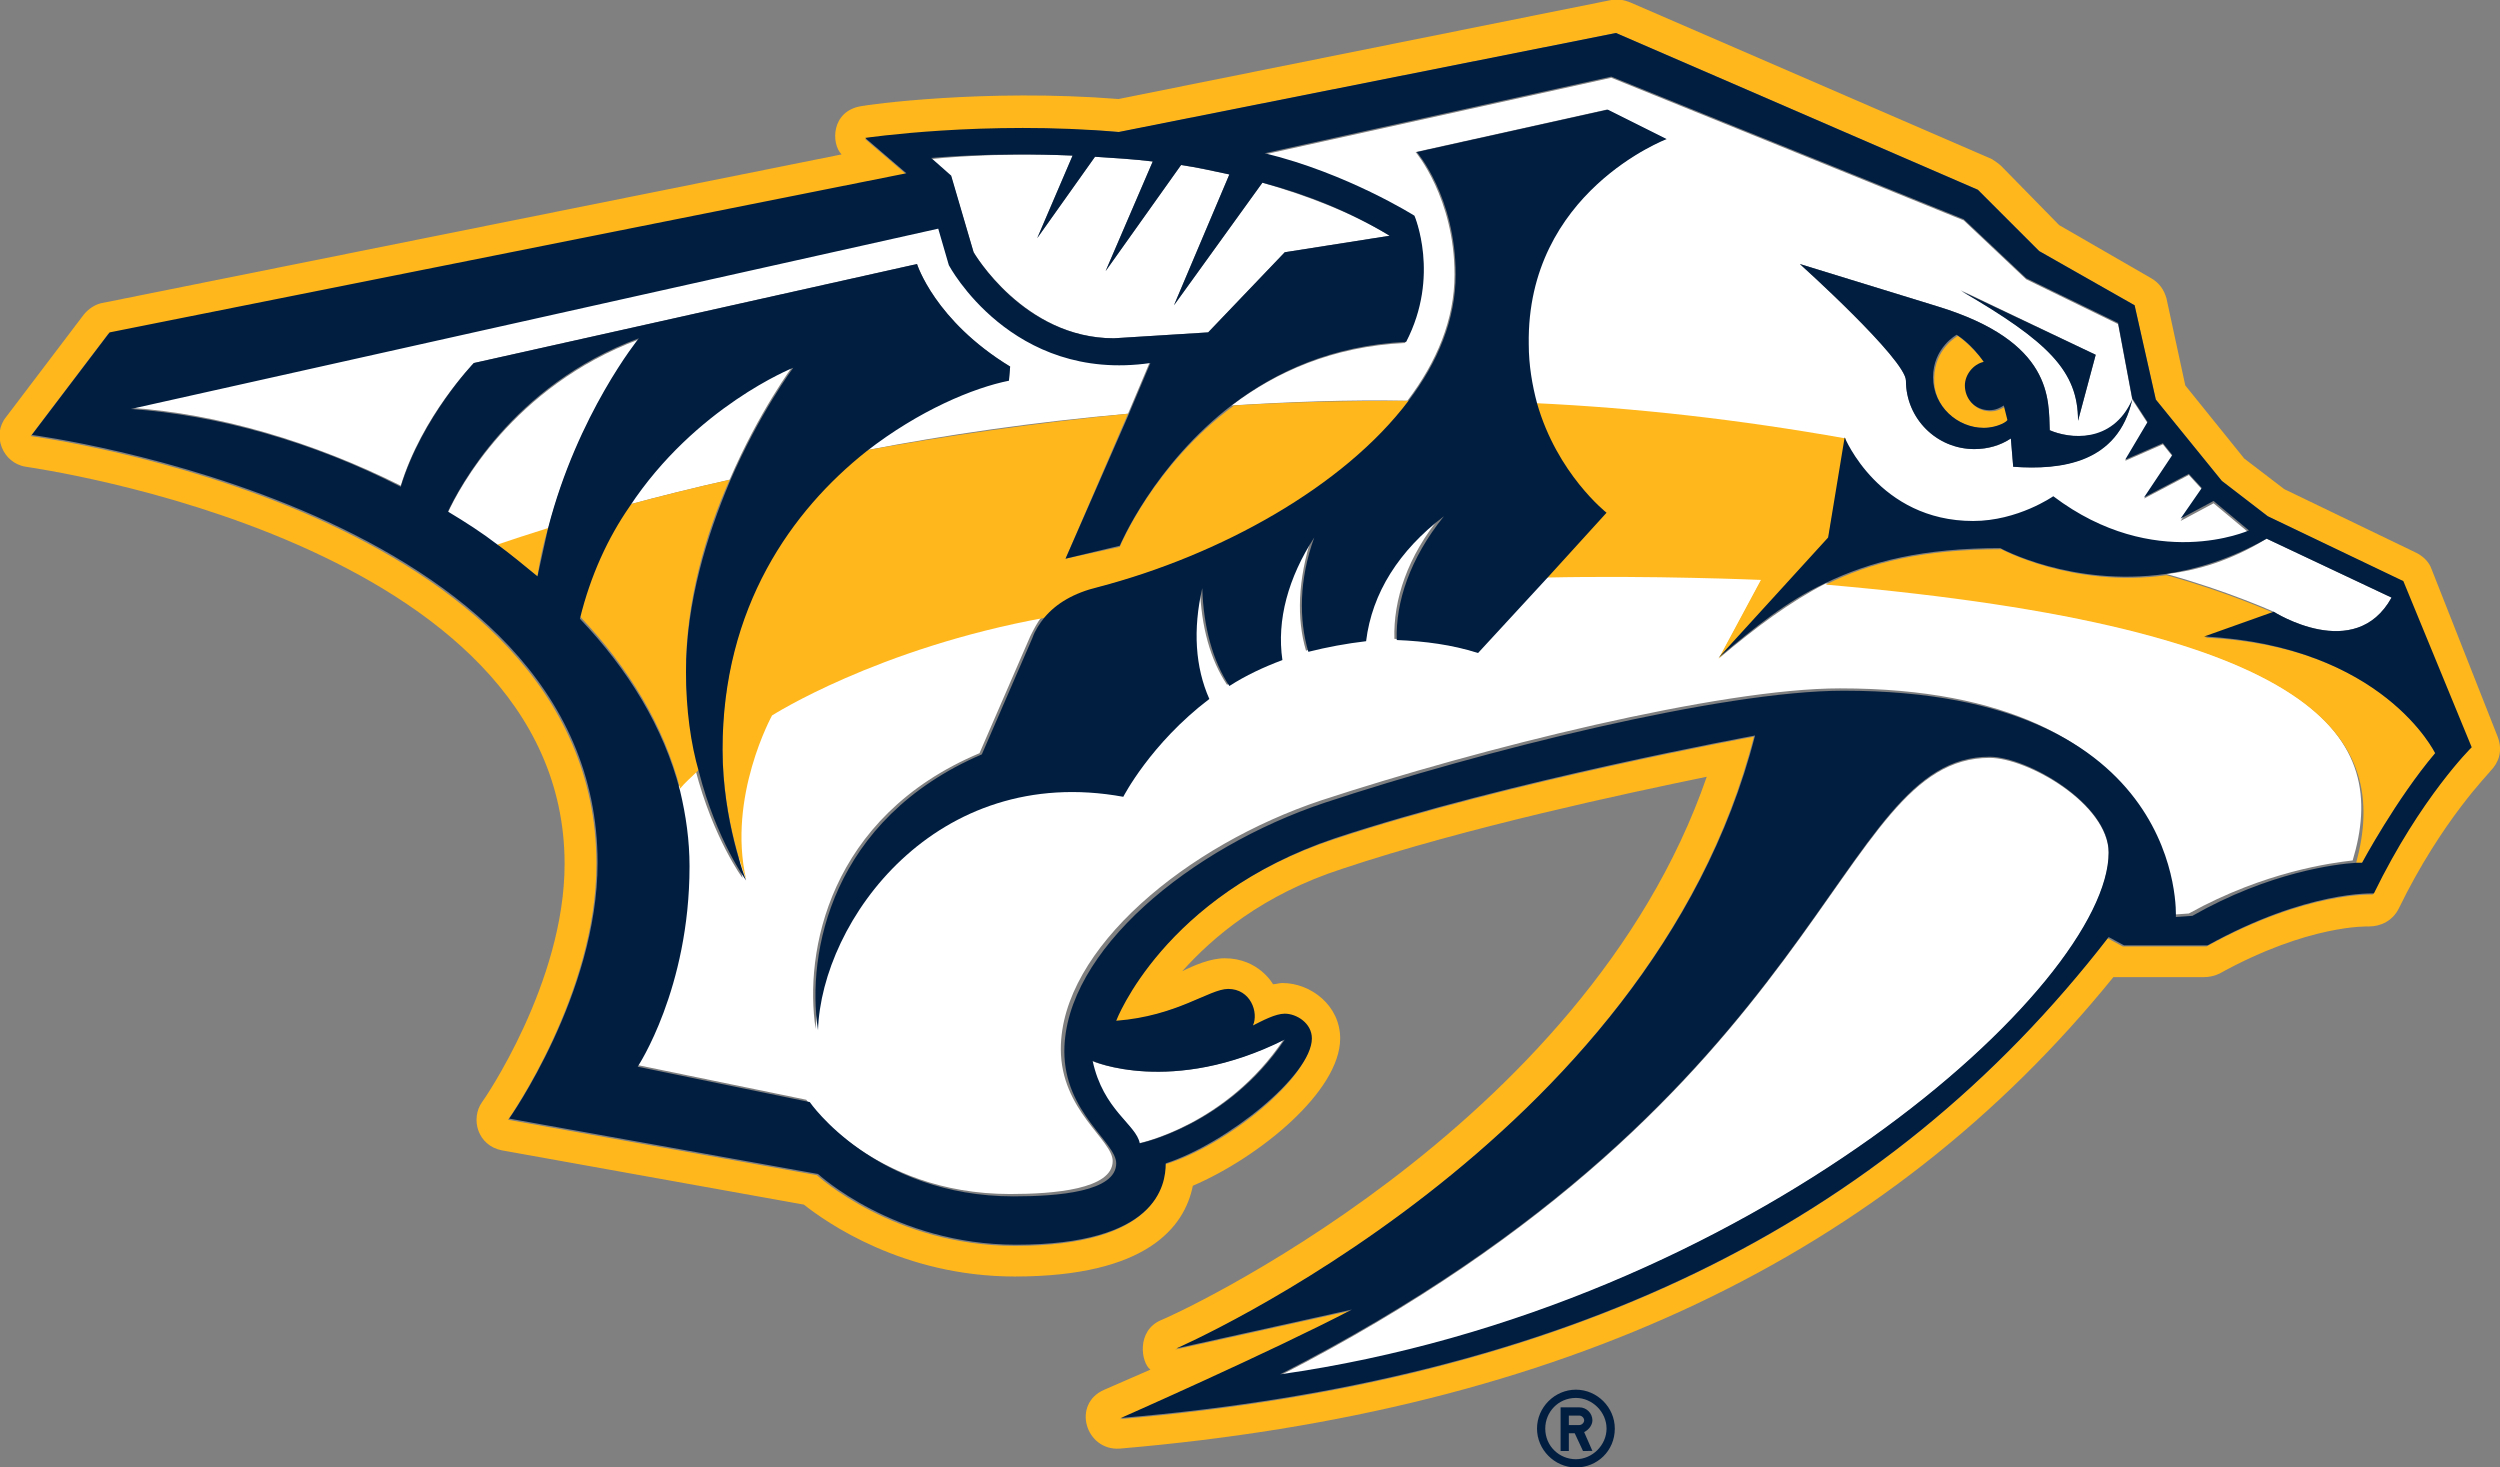 <?xml version="1.0" encoding="utf-8"?>
<!-- Generator: Adobe Illustrator 22.1.0, SVG Export Plug-In . SVG Version: 6.00 Build 0)  -->
<svg version="1.1" id="Layer_1" xmlns="http://www.w3.org/2000/svg" xmlns:xlink="http://www.w3.org/1999/xlink" x="0px" y="0px"
	 viewBox="0 0 212.1 124.5" style="enable-background:new 0 0 212.1 124.5;" xml:space="preserve">
<rect x="0" y="0" width="212.1" height="124.5" fill="#808080" stroke="none"/>
<style type="text/css">
	.st0{fill:#FFFFFF;}
	.st1{fill:#FFB71B;}
	.st2{fill:#011E41;}
</style>
<g>
	<g>
		<path class="st0" d="M67.3,31c0,0-8.2,3.3-13.9,11.8c2.6-0.7,5.4-1.4,8.5-2.1C64.4,34.9,67.3,31,67.3,31"/>
		<path class="st0" d="M183.8,48.7c5.1,1.4,9.1,3.2,9.1,3.2s6.9,4.4,10-1.2l-10.6-5C189.4,47.5,186.5,48.4,183.8,48.7"/>
		<path class="st0" d="M40.2,30.8l37.6-8.4c0,0,1.5,4.8,7.9,8.7l-0.1,1.1c-3,0.6-7.7,2.5-12.1,6c6.7-1.3,14.2-2.4,22.2-3.1l1.9-4.5
			c-11.8,1.7-17.1-8.3-17.1-8.3l-0.9-3.1L11.1,34.6c7.4,0.5,15.5,2.9,22.9,6.6C35.8,35.3,40.2,30.8,40.2,30.8"/>
		<path class="st0" d="M154.9,49.5c-3.1,1.6-5.9,3.7-9,6.3l3.6-6.7c0,0-9.4-0.4-18.4-0.2l-5.9,6.4c-2.2-0.7-4.5-1-6.9-1.1
			c-0.1-3.3,1.1-7,4-10.5c-3.8,2.9-6.1,6.5-6.6,10.6c-1.7,0.1-3.3,0.4-4.9,0.9c-0.8-2.7-0.7-6,0.5-9.7c-2.2,3.4-3.1,6.9-2.7,10.4
			c-1.6,0.6-3.1,1.3-4.5,2.2c-1.4-2.1-2.2-4.9-2.3-8.3c-0.8,3.4-0.6,6.6,0.6,9.4c-5,3.7-7.3,8.3-7.3,8.3
			c-15.9-2.9-25.5,10.4-25.9,19.8c-1-6.5,1.1-18,13.9-23.4l4.3-9.9c0.3-0.6,0.6-1.2,1-1.7c-14.3,2.7-23.2,8.3-23.2,8.3
			s-3.8,6.9-2.2,13.9c0,0-2.5-3.4-4-9.2c-0.7,0.6-1.2,1.2-1.6,1.6c0.5,2.1,0.8,4.2,0.8,6.4c0,10.4-4.4,17-4.4,17l14.6,3
			c0,0,5.5,8,17.3,8c3.7,0,8.7-0.4,8.7-2.8c0-1.8-4.4-4.3-4.4-9.5c0-8.5,10.7-17.3,22.1-21.1c13.4-4.4,33.8-9.5,44-9.5
			c29.1,0,28.2,19.2,28.2,19.2l1.4-0.1c6.5-3.6,12.2-4.3,13.9-4.5C202.7,62.7,197.4,53.3,154.9,49.5"/>
		<path class="st0" d="M119.2,29.1c-6.2,0.3-11,2.5-14.7,5.3c4.8-0.3,9.8-0.5,14.9-0.4c2.5-3.3,4-6.9,4-10.7
			c0-6.5-3.3-10.4-3.3-10.4l16.2-3.6l5,2.5c0,0-11.9,4.6-11.9,17.5c0,1.8,0.3,3.5,0.7,5c8.6,0.4,17.4,1.4,26.4,3
			c0,0,2.9,7.1,10.9,7.1c3.9,0,6.8-2.1,6.8-2.1c8.7,6.6,16.6,2.9,16.6,2.9l-3-2.5l-2.8,1.5l1.8-2.7l-1.1-1.2l-3.8,2l2.4-3.6l-0.8-1
			l-3.2,1.4l1.9-3.2l-1.3-2c-1.2,5.3-6,6-10.1,5.7l-0.2-2.4c-0.9,0.6-1.9,0.9-3.1,0.9c-3.2,0-5.8-2.6-5.8-5.8c0-1.8-9-9.9-9-9.9
			l11.7,3.6c9.8,3,9.4,7.9,9.5,10.5c1.6,0.7,5.4,1.3,7-2.6l-1.2-6.4l-7.8-3.8l-5.3-5L136.7,6.6l-29.4,6.5c6.9,1.7,12.7,5.3,12.7,5.3
			S122.1,23.5,119.2,29.1 M177.8,30.1l-1.5,5.6c0-4.3-2.5-6.7-10-11.1L177.8,30.1z"/>
		<path class="st0" d="M38,43.5c1.4,0.9,2.8,1.8,4.2,2.8c1.2-0.4,2.7-0.9,4.3-1.4c2.5-9.7,7.7-16.1,7.7-16.1
			C43.5,32.8,38.9,41.5,38,43.5"/>
		<path class="st0" d="M82.6,21.4c0,0,4.3,7.3,11.9,7.3l8-0.5l6.5-6.8l8.9-1.4c-3.3-2-7-3.4-10.8-4.5l-7.5,10.4l4.7-11.1
			c-1.4-0.3-2.8-0.6-4.1-0.8l-6.4,9l4-9.3c-1.7-0.2-3.3-0.3-4.9-0.4L88,20.2l3-7c-6.9-0.3-12,0.3-12,0.3l1.7,1.5L82.6,21.4z"/>
		<path class="st0" d="M92.6,90c0.9,4.2,3.8,5.4,4,7c0,0,7.4-1.5,12.3-8.8C99.4,93,92.6,90,92.6,90"/>
		<path class="st0" d="M178.9,72.4c0-4.2-6.9-8.1-10.1-8.1c-13.3,0-13.2,28.3-60.2,52.4C148.6,110.9,178.9,83.6,178.9,72.4"/>
		<path class="st1" d="M206.3,48.3c-0.2-0.6-0.7-1.1-1.3-1.4l-11.2-5.4l-3.4-2.6l-5-6.2l-1.6-7.4c-0.2-0.7-0.6-1.3-1.3-1.7l-7.8-4.5
			l-4.9-5c-0.2-0.2-0.5-0.4-0.8-0.6L138.3,0.2c-0.5-0.2-1-0.3-1.6-0.2L94.9,8.4C83.5,7.5,73.5,8.9,73.1,9c-2.6,0.4-2.6,3.2-1.7,4.1
			L8.7,25.7c-0.6,0.1-1.2,0.5-1.6,1l-6.6,8.7c-1.2,1.5-0.3,3.9,1.7,4.2c0.5,0.1,45.7,6.3,45.7,33.7c0,10.1-6.9,20.1-7,20.2
			c-1,1.4-0.4,3.7,1.7,4.1l25.6,4.6c1.9,1.5,8.4,6.1,17.9,6.1c11.2,0,14.4-4.2,15.1-7.7c5.6-2.4,12.5-8,12.5-12.5
			c0-2.8-2.5-4.7-4.9-4.7c-0.3,0-0.5,0.1-0.8,0.1c0,0-1.2-2.2-4.1-2.2c-1.2,0-2.6,0.6-3.6,1.1c2.6-2.9,6.8-6.5,13.6-8.7
			c10.5-3.5,24.1-6.4,30.9-7.8c-10.4,30.1-45.9,46-46.3,46.1c-2.1,0.9-1.7,3.6-0.9,4.2l-3.9,1.7c-2.8,1.2-1.6,5.2,1.3,5
			c37.5-3.2,65.1-16.3,84.3-40h7.7c0.4,0,0.9-0.1,1.3-0.3c7.6-4.2,12.6-4,12.7-4c1,0,2-0.5,2.5-1.5c3.7-7.6,7.8-11.6,7.8-11.7
			c0.6-0.6,1.1-1.6,0.6-2.9L206.3,48.3z M201.3,75.9c0,0-5.6-0.3-14.1,4.4h-7.1l-1.3-0.7c-19.1,24.7-46.4,37.6-83.8,40.8
			c0,0,12.7-5.6,19.6-9.2l-14.9,3.3c0,0,40.3-17.5,49.1-52c0,0-20.8,3.8-35.6,8.7C98.6,76,94.6,86.7,94.6,86.7
			c5.2-0.5,7.9-2.7,9.5-2.7c1.9,0,2.6,2,2.1,3.1c0.9-0.4,1.9-1,2.7-1c1,0,2.3,0.8,2.3,2.1c0,3.2-7.1,9-12.4,10.6
			c0,1.9-0.8,6.9-12.7,6.9c-10.3,0-16.8-6-16.8-6L43.1,95c0,0,7.5-10.6,7.5-21.7c0-30.1-48-36.3-48-36.3l6.6-8.7l67.7-13.5l-3.5-3
			c0,0,10.2-1.5,21.6-0.6l42.1-8.4l30.7,13.3l5.2,5.2l8.1,4.6l1.8,8l5.6,6.9l3.9,3l11.4,5.5l5.8,14.1
			C209.6,63.5,205.3,67.7,201.3,75.9"/>
		<path class="st1" d="M192.9,52c0,0-4-1.8-9.1-3.2c-7.9,1.1-14-2.2-14-2.2c-6.6,0-11.1,1.1-14.9,3c42.5,3.7,47.8,13.2,45,23.6
			c0.3,0,0.5,0,0.5,0s2.9-5.4,6.2-9.3c0,0-4.3-9.1-19.5-9.8L192.9,52z"/>
		<path class="st1" d="M61.9,40.7c-3.1,0.7-5.9,1.4-8.5,2.1c-1.8,2.6-3.3,5.8-4.2,9.5c4.1,4.3,7.1,9.2,8.5,14.6c0.4-0.5,1-1,1.6-1.6
			c-0.6-2.4-1.1-5.3-1.1-8.5C58.2,50.9,59.9,45.2,61.9,40.7"/>
		<path class="st1" d="M156.6,37.2c-9-1.6-17.8-2.6-26.4-3c1.7,6,5.9,9.3,5.9,9.3l-5,5.5c9-0.2,18.3,0.2,18.3,0.2l-3.6,6.7l9.3-10.2
			L156.6,37.2z"/>
		<path class="st1" d="M95,46.4l-4.6,1l5.3-12.3c-8,0.8-15.5,1.9-22.2,3.1c-6.3,5-12.2,13.1-12.2,25.3c0,6.1,2,11.1,2,11.1
			c-1.6-7,2.2-13.9,2.2-13.9s8.9-5.7,23.2-8.3c1-1.2,2.5-2,4.6-2.6c10.3-2.7,20.7-8.4,26.3-15.8c-5.1,0-10.1,0.1-14.9,0.4
			C97.8,39.5,95,46.4,95,46.4"/>
		<path class="st1" d="M45.6,48.9c0.2-1.4,0.5-2.8,0.9-4.1c-1.6,0.5-3.1,1-4.3,1.4C43.4,47.1,44.5,48,45.6,48.9"/>
		<path class="st1" d="M168.3,36.3c1.2,0,2.1-0.6,2.1-0.6c-0.1-0.4-0.2-0.8-0.3-1.2c-0.3,0.2-0.7,0.4-1.2,0.4c-1.3,0-2.1-1-2.1-2.1
			c0-0.9,0.7-1.8,1.6-2c-1.2-1.6-2.3-2.3-2.3-2.3s-2,1.1-2,3.6C164,34.5,166.1,36.3,168.3,36.3"/>
		<path class="st2" d="M192.4,43.8l-3.9-3l-5.6-6.9l-1.8-8l-8.1-4.6l-5.2-5.2L137.1,2.8l-42.2,8.4c-11.3-1-21.5,0.5-21.5,0.5l3.5,3
			L9.3,28.2l-6.6,8.7c0,0,48,6.2,48,36.3c0,11.1-7.5,21.7-7.5,21.7l26.2,4.7c0,0,6.5,6,16.8,6c11.9,0,12.7-5,12.7-6.9
			c5.2-1.7,12.4-7.5,12.4-10.6c0-1.3-1.3-2.1-2.3-2.1c-0.8,0-1.9,0.6-2.7,1c0.5-1.1-0.2-3.1-2.1-3.1c-1.6,0-4.3,2.3-9.5,2.7
			c0,0,4-10.6,18.6-15.5c14.8-4.9,35.6-8.7,35.6-8.7c-8.8,34.5-49.1,52-49.1,52l14.9-3.3c-6.9,3.6-19.6,9.2-19.6,9.2
			c37.5-3.2,64.7-16.1,83.8-40.8l1.3,0.7h7.1c8.5-4.7,14.1-4.4,14.1-4.4c4-8.2,8.3-12.4,8.3-12.4l-5.8-14.1L192.4,43.8z M91,13.2
			l-3,7l4.9-6.9c1.6,0.1,3.2,0.2,4.9,0.4l-4,9.3l6.4-9c1.4,0.2,2.7,0.5,4.1,0.8l-4.7,11.1l7.5-10.4c3.8,1,7.5,2.5,10.8,4.5l-8.9,1.4
			l-6.5,6.8l-8,0.5c-7.7,0-11.9-7.3-11.9-7.3l-1.9-6.5L79,13.4C79,13.4,84.1,12.9,91,13.2 M45.6,48.9c-1.1-0.9-2.3-1.9-3.4-2.7
			c-1.3-1-2.7-1.9-4.2-2.8c0.9-1.9,5.4-10.7,16.2-14.7c0,0-5.2,6.4-7.7,16.1C46.2,46.2,45.9,47.5,45.6,48.9 M109,88.2
			c-4.9,7.3-12.3,8.8-12.3,8.8c-0.3-1.6-3.1-2.8-4-7C92.6,90,99.4,93,109,88.2 M108.6,116.6c47-24,46.9-52.4,60.2-52.4
			c3.2,0,10.1,4,10.1,8.1C178.9,83.6,148.6,110.9,108.6,116.6 M206.6,63.9c-3.3,3.9-6.2,9.3-6.2,9.3s-0.2,0-0.5,0
			c-1.7,0.1-7.4,0.8-13.9,4.5l-1.4,0.1c0,0,1-19.2-28.2-19.2c-10.3,0-30.7,5.1-44,9.5C101,71.9,90.3,80.7,90.3,89.2
			c0,5.2,4.4,7.7,4.4,9.5c0,2.4-4.9,2.8-8.7,2.8c-11.8,0-17.3-8-17.3-8l-14.6-3c0,0,4.4-6.6,4.4-17c0-2.2-0.3-4.3-0.8-6.4
			c-1.4-5.4-4.4-10.3-8.5-14.6c0.9-3.7,2.4-6.9,4.2-9.5c5.6-8.5,13.9-11.8,13.9-11.8s-2.9,3.9-5.4,9.7C60,45.4,58.2,51.1,58.2,57
			c0,3.2,0.4,6.1,1.1,8.5c1.5,5.8,4,9.2,4,9.2s-2-5-2-11.1c0-12.1,5.9-20.3,12.2-25.3c4.5-3.5,9.1-5.4,12.1-6l0.1-1.2
			c-6.4-3.9-7.9-8.7-7.9-8.7l-37.6,8.4c0,0-4.4,4.6-6.2,10.5c-7.4-3.8-15.6-6.1-22.9-6.6l68.5-15.3l0.9,3.1c0,0,5.3,10,17.1,8.3
			l-1.9,4.5l-5.3,12.1l4.6-1.1c0,0,2.9-6.9,9.6-12c3.7-2.8,8.5-5,14.7-5.3c2.9-5.6,0.7-10.7,0.7-10.7s-5.7-3.6-12.7-5.3l29.4-6.5
			l29.9,12.1l5.3,5l7.8,3.8l1.2,6.4l1.3,2l-1.9,3.2l3.2-1.4l0.8,1l-2.4,3.6l3.8-2l1.1,1.2L185,44l2.8-1.5l3,2.5c0,0-8,3.6-16.6-2.9
			c0,0-3,2.1-6.8,2.1c-8,0-10.9-7.1-10.9-7.1l-1.4,8.5l-9.3,10.2c3.1-2.6,5.8-4.8,9-6.3c3.9-1.9,8.4-3,14.9-3c0,0,6,3.3,14,2.2
			c2.7-0.4,5.6-1.3,8.6-3l10.6,5c-3.1,5.6-10,1.2-10,1.2L187,54C202.2,54.8,206.6,63.9,206.6,63.9"/>
		<path class="st2" d="M173.9,36.5c-0.1-2.6,0.3-7.5-9.5-10.5l-11.7-3.6c0,0,9,8.1,9,9.9c0,3.2,2.6,5.8,5.8,5.8
			c1.1,0,2.2-0.3,3.1-0.9l0.2,2.4c4.1,0.3,8.9-0.3,10.1-5.7C179.2,37.7,175.5,37.2,173.9,36.5 M168.3,36.3c-2.2,0-4.3-1.8-4.3-4.3
			s2-3.6,2-3.6s1.2,0.7,2.3,2.3c-0.9,0.2-1.6,1.1-1.6,2c0,1.1,0.8,2.1,2.1,2.1c0.5,0,0.9-0.2,1.2-0.4c0.1,0.4,0.2,0.8,0.3,1.2
			C170.4,35.7,169.5,36.3,168.3,36.3"/>
		<path class="st2" d="M176.3,35.7l1.5-5.6l-11.4-5.4C173.8,29,176.3,31.5,176.3,35.7"/>
		<path class="st2" d="M141.4,11.8l-5-2.5l-16.2,3.6c0,0,3.3,3.8,3.3,10.4c0,3.8-1.5,7.4-4,10.7c-5.5,7.3-16,13.1-26.3,15.8
			c-2.1,0.5-3.6,1.4-4.6,2.6c-0.4,0.5-0.8,1.1-1,1.7L83.3,64c-12.8,5.5-14.9,16.9-13.9,23.4c0.3-9.3,10-22.7,25.9-19.8
			c0,0,2.3-4.5,7.3-8.3c-1.2-2.7-1.4-5.9-0.6-9.4c0.1,3.3,0.9,6.2,2.3,8.3c1.4-0.9,2.9-1.6,4.5-2.2c-0.5-3.4,0.5-7,2.7-10.4
			c-1.3,3.6-1.3,7-0.5,9.7c1.6-0.4,3.2-0.7,4.9-0.9c0.5-4.1,2.8-7.7,6.6-10.6c-2.9,3.6-4.1,7.3-4,10.5c2.4,0.1,4.7,0.4,6.9,1.1
			l5.9-6.4l5-5.5c0,0-4.2-3.3-5.9-9.3c-0.4-1.5-0.7-3.2-0.7-5C129.5,16.3,141.4,11.8,141.4,11.8"/>
	</g>
	<g>
		<path class="st2" d="M137,121.2c0-1.8-1.5-3.3-3.3-3.3s-3.3,1.5-3.3,3.3s1.5,3.3,3.3,3.3S137,123.1,137,121.2z M131.1,121.2
			c0-1.4,1.1-2.6,2.6-2.6c1.4,0,2.6,1.2,2.6,2.6c0,1.4-1.2,2.6-2.6,2.6S131.1,122.7,131.1,121.2z"/>
		<path class="st2" d="M135.1,123.1l-0.7-1.6c0.4-0.2,0.7-0.6,0.7-1c0-0.6-0.5-1.1-1.1-1.1h-1.6v3.7h0.7v-1.5h0.5l0.7,1.5
			L135.1,123.1L135.1,123.1z M134,120.9h-0.9v-0.8h0.9c0.2,0,0.4,0.2,0.4,0.4C134.4,120.7,134.2,120.9,134,120.9z"/>
	</g>
</g>
</svg>
